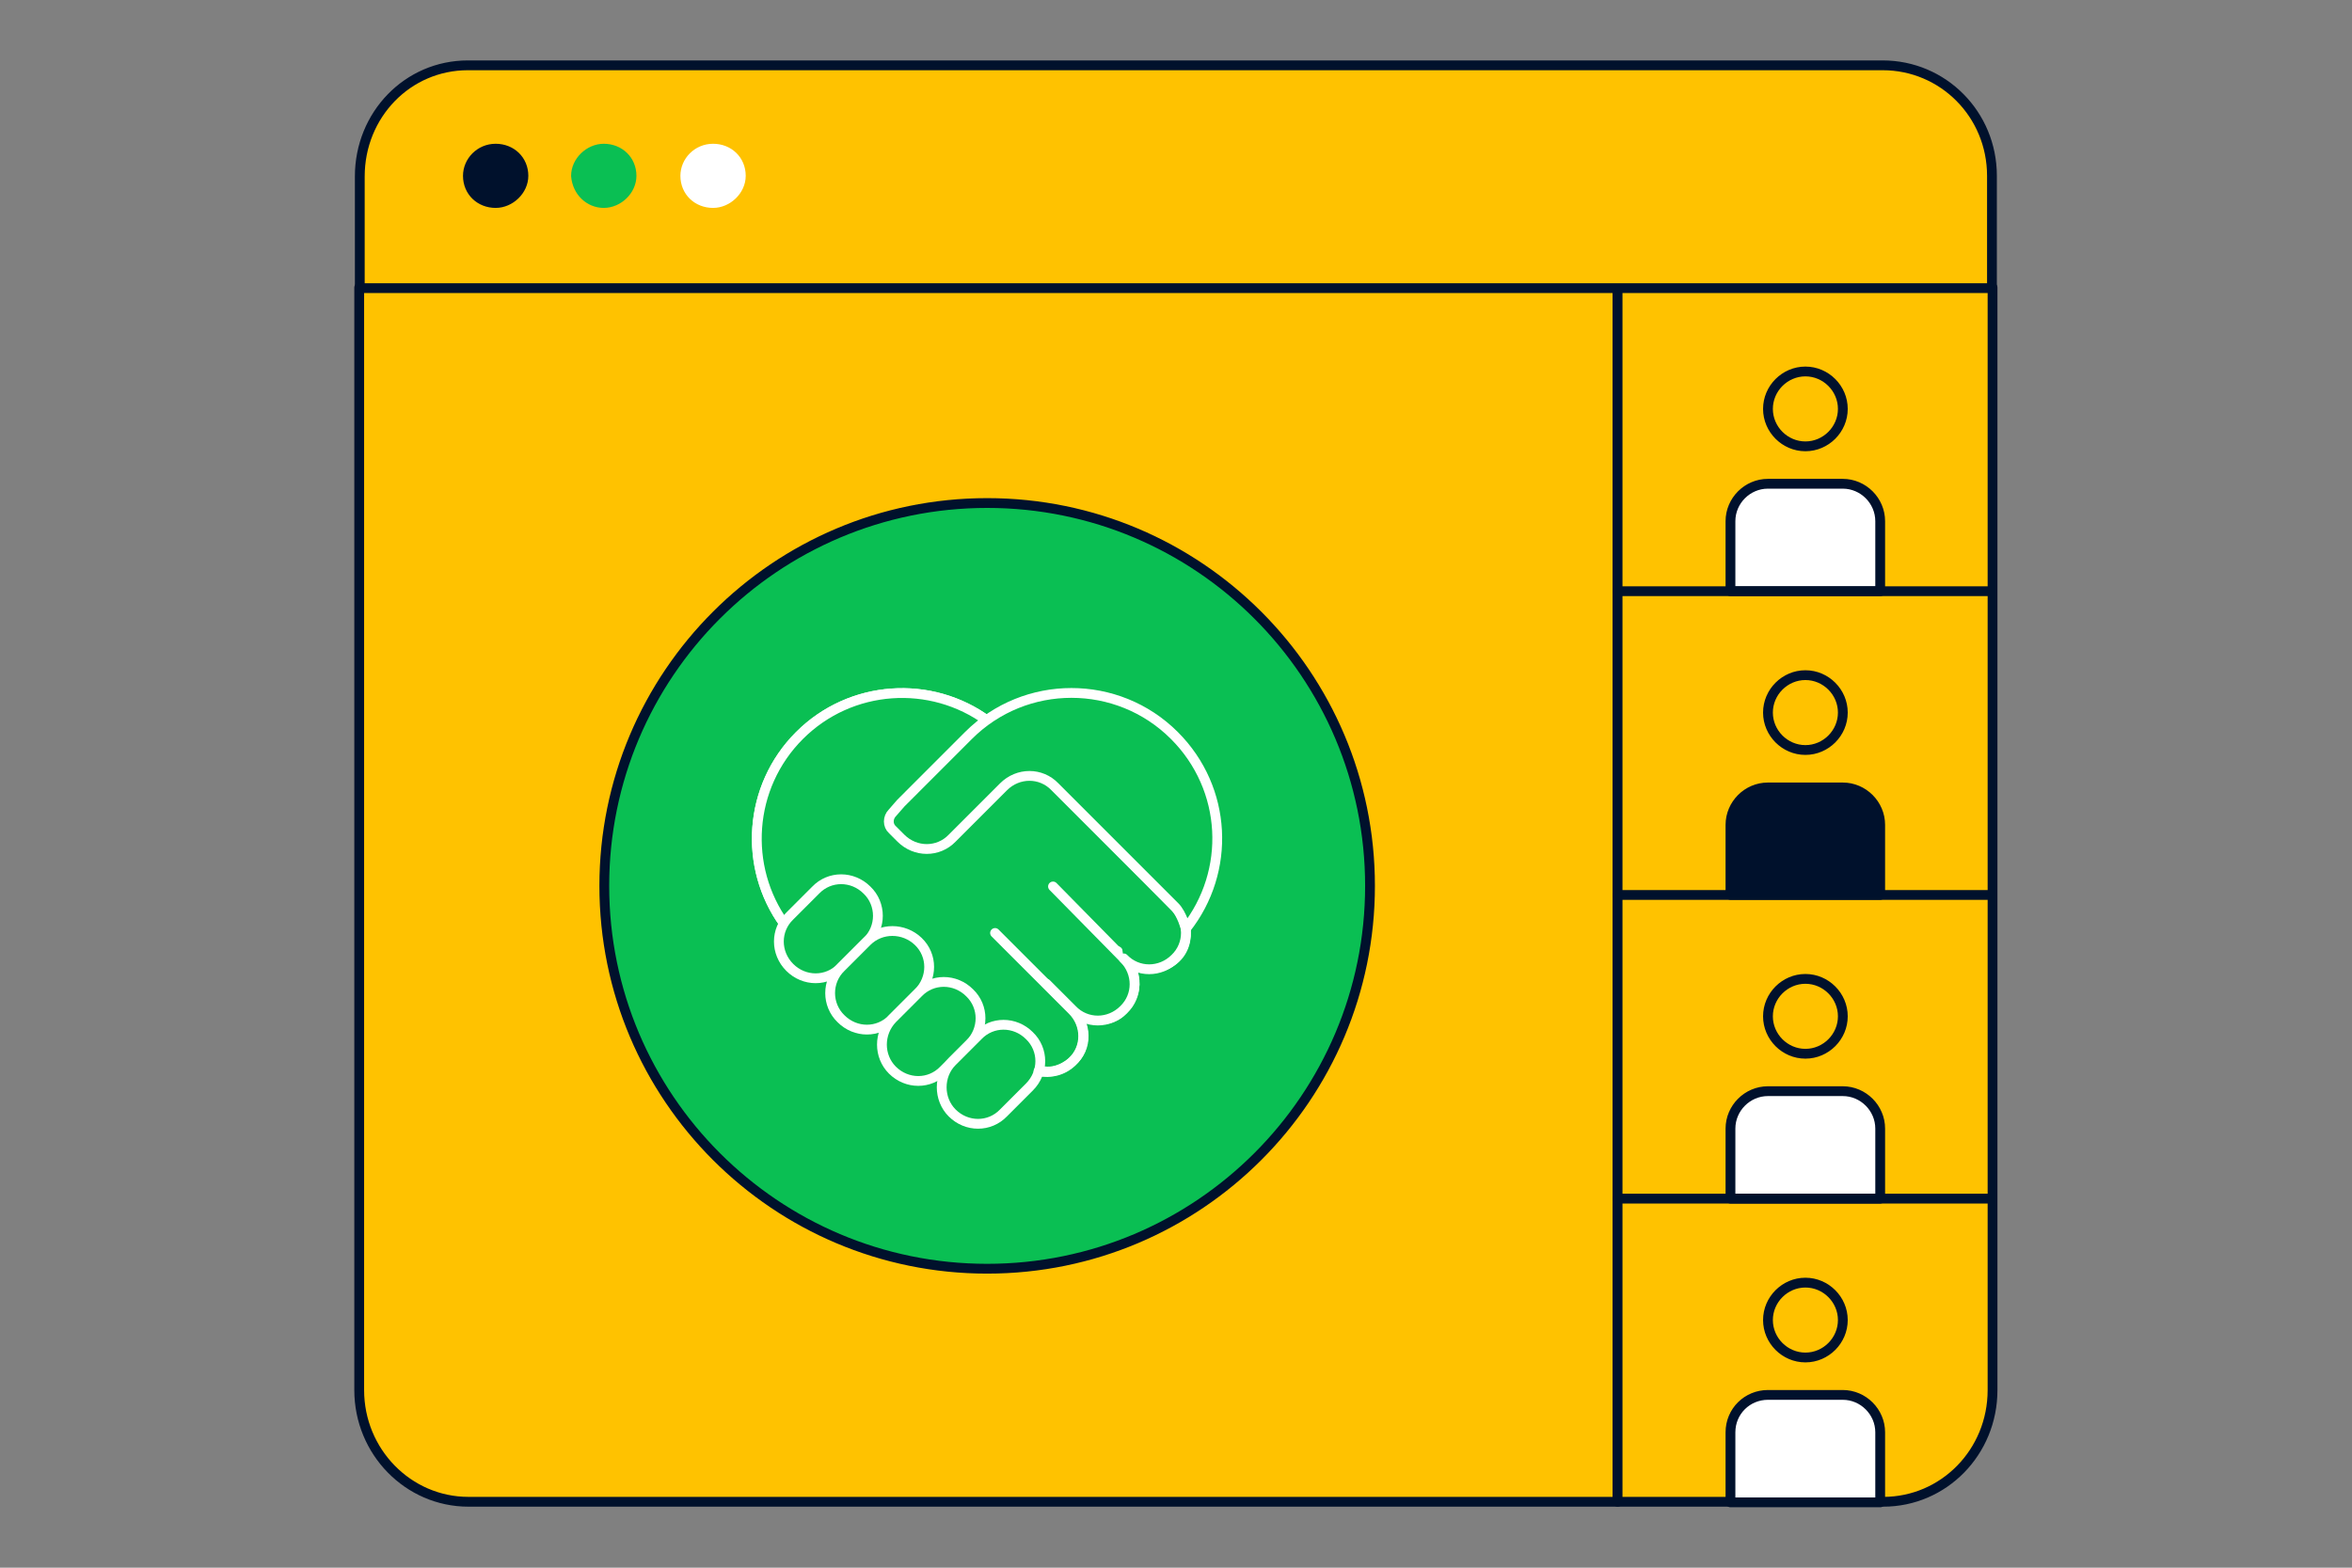 <svg xmlns="http://www.w3.org/2000/svg" fill="none" viewBox="0 0 360 240"><rect x="0" y="0" width="360" height="240" fill="#808080" stroke="none"/><path fill="#FFC200" stroke="#00112C" stroke-linecap="round" stroke-linejoin="round" stroke-width="1.5" d="M247.591 44.02v185.89H71.708c-9.239 0-16.727-7.67-16.727-17.1V44.02z"/><path fill="#FFC200" stroke="#00112C" stroke-linecap="round" stroke-linejoin="round" stroke-width="1.5" d="M304.981 44.02v168.79c0 9.52-7.489 17.1-16.727 17.1H247.59V44.02z"/><path fill="#FFC200" stroke="#00112C" stroke-linecap="round" stroke-linejoin="round" stroke-width="1.5" d="M288.164 10H71.618c-9.239 0-16.548 7.58-16.548 17.01v17.1h249.822V26.92c0-9.43-7.489-16.92-16.728-16.92"/><path fill="#00112C" stroke="#00112C" stroke-linecap="round" stroke-linejoin="round" stroke-width="1.5" d="M75.867 31.08c2.22 0 4.249-1.94 4.249-4.16 0-2.4-1.85-4.16-4.25-4.16s-4.249 1.94-4.249 4.16c0 2.4 1.85 4.16 4.25 4.16"/><path fill="#0ABF53" stroke="#0ABF53" stroke-linecap="round" stroke-linejoin="round" stroke-width="1.5" d="M92.413 31.08c2.22 0 4.25-1.94 4.25-4.16 0-2.4-1.85-4.16-4.25-4.16-2.22 0-4.249 1.94-4.249 4.16.18 2.4 2.03 4.16 4.25 4.16"/><path fill="#fff" stroke="#fff" stroke-linecap="round" stroke-linejoin="round" stroke-width="1.5" d="M109.142 31.08c2.22 0 4.249-1.94 4.249-4.16 0-2.4-1.849-4.16-4.249-4.16s-4.249 1.94-4.249 4.16c0 2.4 1.849 4.16 4.249 4.16"/><path stroke="#00112C" stroke-linecap="round" stroke-linejoin="round" stroke-width="1.5" d="M276.337 68.33c3.139 0 5.729-2.59 5.729-5.73s-2.59-5.73-5.729-5.73-5.73 2.59-5.73 5.73 2.59 5.73 5.73 5.73"/><path fill="#fff" stroke="#00112C" stroke-linecap="round" stroke-linejoin="round" stroke-width="1.5" d="M270.596 74.06h11.459c3.139 0 5.729 2.59 5.729 5.73v10.72h-22.917V79.79c0-3.14 2.59-5.73 5.729-5.73"/><path stroke="#00112C" stroke-linecap="round" stroke-linejoin="round" stroke-width="1.5" d="M276.337 114.82c3.139 0 5.729-2.59 5.729-5.73s-2.59-5.73-5.729-5.73-5.73 2.59-5.73 5.73 2.59 5.73 5.73 5.73"/><path fill="#00112C" stroke="#00112C" stroke-linecap="round" stroke-linejoin="round" stroke-width="1.5" d="M270.596 120.55h11.459c3.139 0 5.729 2.59 5.729 5.73V137h-22.917v-10.72c0-3.14 2.59-5.73 5.729-5.73"/><path stroke="#00112C" stroke-linecap="round" stroke-linejoin="round" stroke-width="1.5" d="M276.337 161.32c3.139 0 5.729-2.59 5.729-5.73s-2.59-5.73-5.729-5.73-5.73 2.59-5.73 5.73 2.59 5.73 5.73 5.73"/><path fill="#fff" stroke="#00112C" stroke-linecap="round" stroke-linejoin="round" stroke-width="1.5" d="M270.596 167.05h11.459c3.139 0 5.729 2.59 5.729 5.73v10.72h-22.917v-10.72c0-3.14 2.59-5.73 5.729-5.73"/><path stroke="#00112C" stroke-linecap="round" stroke-linejoin="round" stroke-width="1.5" d="M276.337 207.82c3.139 0 5.729-2.59 5.729-5.73s-2.59-5.73-5.729-5.73-5.73 2.59-5.73 5.73 2.59 5.73 5.73 5.73"/><path fill="#fff" stroke="#00112C" stroke-linecap="round" stroke-linejoin="round" stroke-width="1.5" d="M270.596 213.55h11.459c3.139 0 5.729 2.59 5.729 5.73V230h-22.917v-10.72c0-3.24 2.59-5.73 5.729-5.73"/><path stroke="#00112C" stroke-linecap="round" stroke-linejoin="round" stroke-width="1.5" d="M247.59 90.51h57.301M247.59 137.01h57.301M247.59 183.5h57.301"/><path fill="#0ABF53" stroke="#00112C" stroke-width="1.5" d="M209.696 135.62c0 32.35-26.246 58.61-58.601 58.61s-58.6-26.25-58.6-58.61 26.245-58.61 58.6-58.61 58.601 26.25 58.601 58.61Z"/><path fill="#0ABF53" stroke="#fff" stroke-linecap="round" stroke-linejoin="round" stroke-width="1.5" d="M151.195 110.39c-8.688-6.38-20.976-5.64-28.835 2.22s-8.599 20.15-2.31 28.84l17.377 9.98 15.988 14.88 4.249-3.33s2.03 2.13 5.269.37 3.7-5.36 1.85-8.13c0 0 3.79 2.03 6.559-.09 0 0 3.33-2.59 2.03-6.38 0 0-.55-1.39-2.31-3.14 0 0 3.05 3.97 7.299 2.13 4.249-1.85 3.7-7.03 1.39-9.24s-19.777-19.97-19.777-19.97l-8.779-8.13z"/><path fill="#0ABF53" d="M151.195 110.39c-8.688-6.38-20.976-5.64-28.835 2.22s-8.599 20.15-2.31 28.84"/><path stroke="#fff" stroke-linecap="round" stroke-linejoin="round" stroke-width="1.5" d="M151.195 110.39c-8.688-6.38-20.976-5.64-28.835 2.22s-8.599 20.15-2.31 28.84"/><path fill="#0ABF53" stroke="#fff" stroke-linecap="round" stroke-linejoin="round" stroke-width="1.5" d="M120.88 148.1c2.219 2.22 5.729 2.22 7.858 0l3.97-3.97c2.219-2.13 2.219-5.73 0-7.86-2.22-2.22-5.729-2.22-7.859 0l-3.969 3.97c-2.22 2.13-2.22 5.64 0 7.86"/><path fill="#0ABF53" stroke="#fff" stroke-linecap="round" stroke-linejoin="round" stroke-width="1.5" d="M128.727 155.96c2.22 2.22 5.729 2.22 7.859 0l3.969-3.97c2.22-2.22 2.22-5.73 0-7.86-2.219-2.13-5.729-2.13-7.858 0l-3.97 3.97c-2.219 2.13-2.219 5.73 0 7.86"/><path fill="#0ABF53" stroke="#fff" stroke-linecap="round" stroke-linejoin="round" stroke-width="1.5" d="M136.587 163.82c2.22 2.22 5.73 2.22 7.859 0l3.97-3.97c2.219-2.22 2.219-5.73 0-7.86-2.22-2.22-5.729-2.22-7.859 0l-3.97 3.97c-2.129 2.22-2.129 5.73 0 7.86"/><path fill="#0ABF53" stroke="#fff" stroke-linecap="round" stroke-linejoin="round" stroke-width="1.5" d="M145.736 170.38c2.22 2.22 5.729 2.22 7.859 0l3.969-3.97c2.22-2.22 2.22-5.73 0-7.86-2.22-2.22-5.729-2.22-7.859 0l-3.969 3.97c-2.13 2.13-2.13 5.73 0 7.86"/><path fill="#0ABF53" d="m161.174 135.71 10.818 11c2.22 2.22 2.22 5.73 0 7.86-2.219 2.22-5.729 2.22-7.859 0l-3.969-3.97"/><path stroke="#fff" stroke-linecap="round" stroke-linejoin="round" stroke-width="1.5" d="m161.174 135.71 10.818 11c2.22 2.22 2.22 5.73 0 7.86-2.219 2.22-5.729 2.22-7.859 0l-3.969-3.97"/><path fill="#0ABF53" d="m169.033 127.86 10.819 11c2.219 2.22 2.219 5.73 0 7.86-2.22 2.22-5.73 2.22-7.859 0"/><path stroke="#fff" stroke-linecap="round" stroke-linejoin="round" stroke-width="1.5" d="m169.033 127.86 10.819 11c2.219 2.22 2.219 5.73 0 7.86-2.22 2.22-5.73 2.22-7.859 0M152.305 142.83l11.828 11.83c2.22 2.22 2.22 5.73 0 7.86-1.39 1.39-3.33 1.85-5.179 1.48"/><path fill="#0ABF53" stroke="#fff" stroke-linecap="round" stroke-linejoin="round" stroke-width="1.5" d="M181.511 142.18c6.929-8.78 6.379-21.45-1.76-29.58-8.688-8.69-22.826-8.69-31.515 0l-10.348 10.35-1.29 1.48c-.74.74-.74 1.94 0 2.59l1.29 1.29c2.219 2.22 5.729 2.22 7.858 0l7.859-7.86c2.22-2.22 5.729-2.22 7.859 0l18.387 18.39c1.02 1.02 1.66 3.33 1.66 3.33z"/></svg>